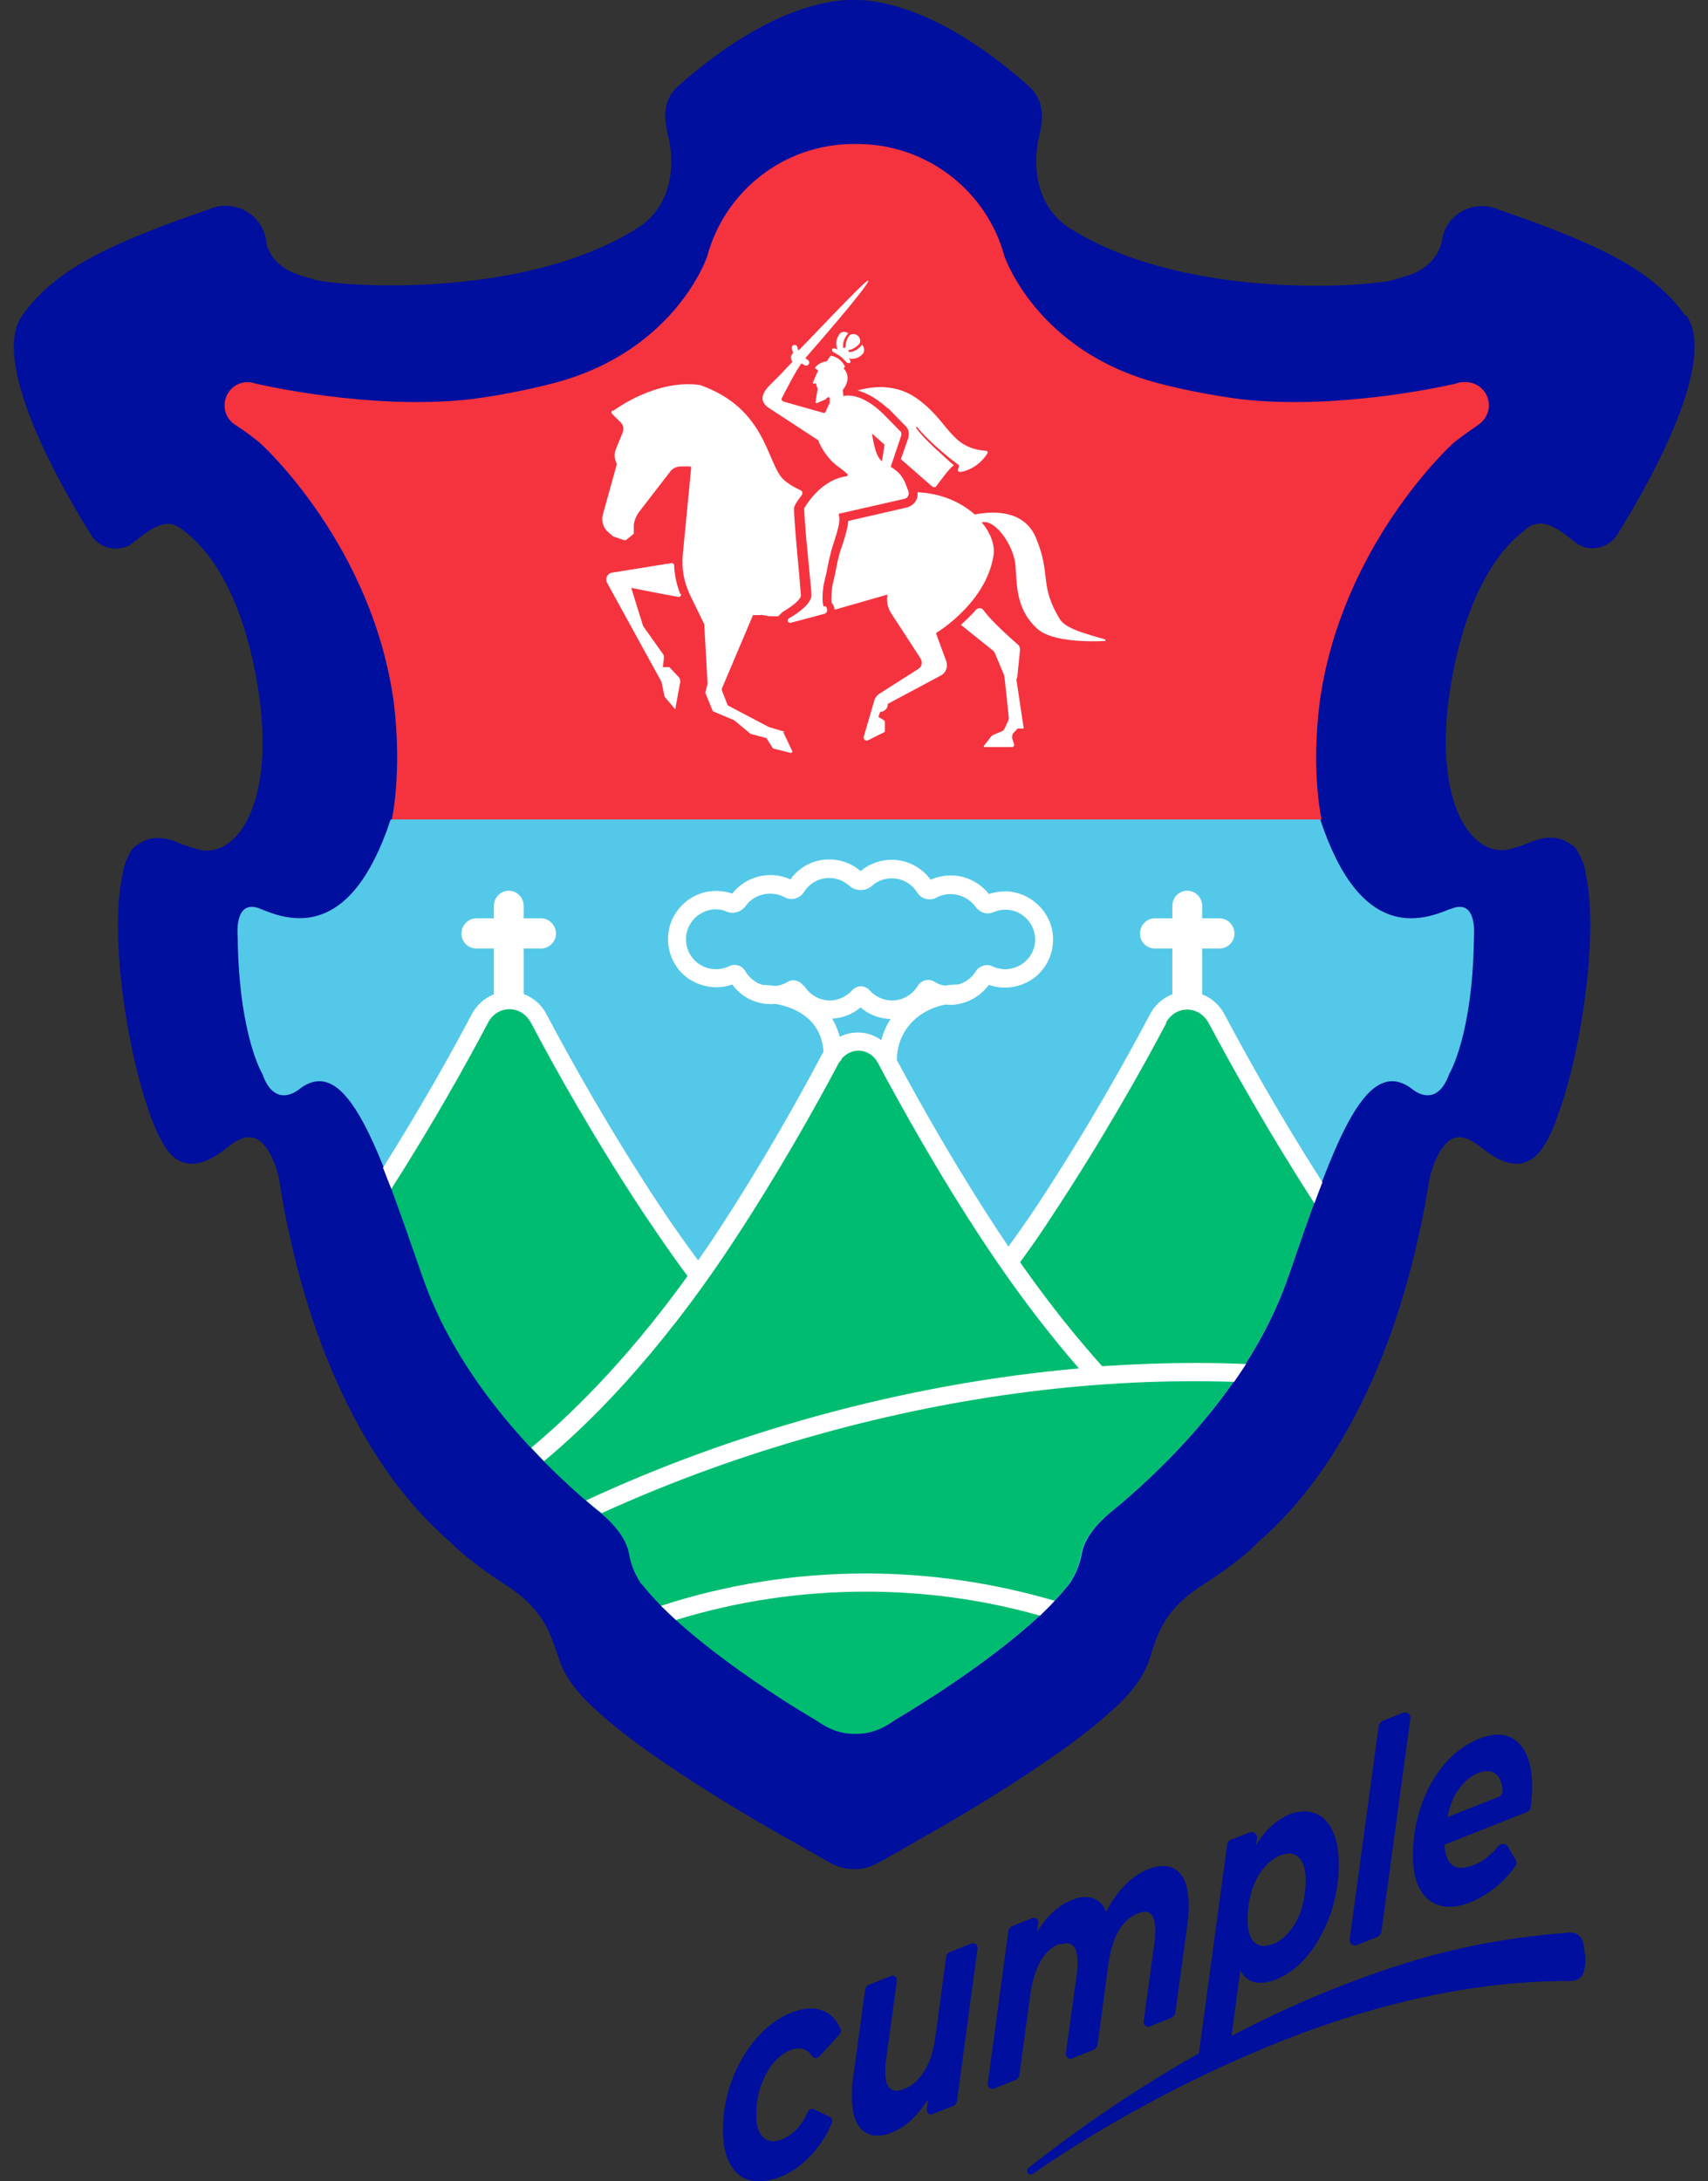 <svg xmlns="http://www.w3.org/2000/svg" id="Layer_1" viewBox="0 0 47 60"><rect x="0" y="0" width="47" height="60" fill="#333333" stroke="none"/><defs><style>.cls-1{fill:#000f9e;}.cls-1,.cls-2,.cls-3,.cls-4,.cls-5{stroke-width:0px;}.cls-2{fill:#54c8e8;}.cls-3{fill:#00bc70;}.cls-4{fill:#f5333f;}.cls-5{fill:#fff;}</style></defs><path class="cls-1" d="M46.38,8.69c-.91-1.29-2.46-2-5.16-2.93-.06-.03-.13-.05-.18-.06-.07-.02-.15-.03-.23-.03h-.04c-.54,0-1,.39-1.09.92v.05s-.02.04-.02.06c-.05.19-.24.67-.95.89l-.44.13c-.08.02-.17.03-.26.04-.29.04-.9.1-1.79.1-1.6,0-4.61-.21-6.78-1.58-1.13-.73-.93-2.09-.88-2.36v-.03c.02-.08.04-.15.05-.21.01-.04.02-.08.02-.1,0-.02,0-.03.01-.05l.02-.13h0c.06-.42-.07-.78-.35-1.03C26.76.99,25.25.19,23.92.02c-.36-.04-.68-.02-.85,0-1.32.16-2.84.96-4.4,2.34-.29.25-.41.61-.35,1.03h0l.02.13s0,.04.01.05c0,.01.01.05.02.1.01.06.03.13.05.21v.03c.06.27.26,1.63-.87,2.36-2.17,1.37-5.18,1.58-6.78,1.58-.89,0-1.5-.06-1.79-.1-.09-.01-.17-.03-.26-.04l-.44-.13c-.72-.22-.91-.69-.95-.89,0-.01,0-.04-.01-.06v-.05c-.1-.53-.56-.92-1.1-.92h-.04c-.08,0-.15.01-.23.03-.05.01-.12.03-.18.06-2.7.93-4.25,1.64-5.16,2.93-.87,1.23.95,4.49,1.77,5.83l.13.21c.15.23.4.37.67.37.1,0,.2-.02.29-.05l.04-.02h.03s.03-.03.05-.04l.04-.03s.03-.02.04-.03l.08-.06c.22-.18.56-.45.88-.45.05,0,.09,0,.14.02h0s0,0,0,0c.1.03.2.09.3.18.5.37,1.49,1.4,1.97,3.97.66,3.5-.56,5.18-1.7,4.75,0,0,0,0,0,0-.12-.03-.26-.08-.41-.14-.45-.2-.84-.18-1.12.03-.08.04-.15.1-.2.18-.02.03-.04.06-.05.1-.13.21-.18.46-.19.57-.37,1.67.14,4.99.82,6.75,0,.02.02.05.03.08h0c.11.28.23.51.34.67.07.11.29.44.72.44.28,0,.6-.14.99-.46.22-.18.42-.27.59-.27.5,0,.77.87.82,1.17.69,4.4,2.36,7.93,4.68,9.94.39.39.93.81,1.7,1.3l.04.03c.83.59,1.03,1.18,1.21,1.7.05.14.09.27.14.4.28.66.96,1.22.99,1.25,1.59,1.48,5.13,3.45,5.28,3.53.32.18.66.38,1.02.58.26.16.49.23.71.23h.02s.07,0,.07,0h.02c.22,0,.45-.07.71-.23.36-.2.7-.39,1.02-.58.15-.08,3.68-2.05,5.28-3.53.03-.02.71-.58.99-1.25.05-.12.1-.26.14-.4.17-.52.37-1.11,1.21-1.7l.04-.03c.77-.49,1.32-.9,1.7-1.3,2.32-2.01,3.98-5.54,4.68-9.94.06-.3.33-1.17.82-1.17.17,0,.37.09.59.27.39.31.7.46.99.46.42,0,.65-.34.72-.44.11-.16.23-.39.34-.67h0s.03-.07.03-.09c.68-1.76,1.18-5.09.82-6.75-.01-.1-.06-.36-.19-.57-.02-.03-.03-.06-.05-.1-.05-.08-.11-.14-.2-.18-.29-.21-.67-.23-1.12-.03-.15.06-.28.11-.41.14,0,0,0,0,0,0-1.14.42-2.36-1.25-1.7-4.75.48-2.56,1.47-3.6,1.97-3.97.09-.09.19-.16.3-.18,0,0,0,0,0,0h0s.09-.02.14-.02c.32,0,.66.27.88.45l.08.06s.03.02.04.03l.04.03s.04.02.05.03h.03s.04.03.04.03c.09.04.19.05.29.05.27,0,.52-.14.67-.37l.13-.21c.82-1.34,2.64-4.6,1.77-5.83Z"></path><path class="cls-4" d="M40.28,10.51c-.07,0-.14.01-.21.04h0s-3.14.75-5.93.43c-.76-.1-1.55-.25-2.31-.45-3.31-.89-4.18-3.46-4.19-3.48,0,0,0,0,0,0h0c-.48-1.78-2.11-3.08-4.04-3.09h0s-.03,0-.05,0c-.02,0-.04,0-.05,0h0c-1.94,0-3.56,1.31-4.04,3.09h0s0,0,0,0c0,.02-.88,2.6-4.19,3.48-.76.2-1.55.35-2.31.45-2.79.32-5.93-.43-5.93-.43h0c-.07-.02-.14-.04-.21-.04-.36,0-.64.29-.64.64,0,.24.13.45.33.56,0,0,.26.16.64.47.07.06,3.11,2.83,3.69,7.17.23,1.94-.06,3.2-.06,3.2h12.79s0,0,0,0h12.8s-.3-1.26-.06-3.2c.58-4.33,3.62-7.11,3.69-7.17.38-.3.64-.46.64-.47.19-.11.33-.32.33-.56,0-.36-.29-.64-.64-.64Z"></path><path class="cls-2" d="M39.91,25c-.79.33-2.47.91-3.58-2.46h-12.79s0,0,0,0h0s-12.79,0-12.79,0c-1.11,3.36-2.79,2.79-3.58,2.46-.74-.31-.63.75-.63.75.03,2.73.68,3.79.68,3.79.36,1.02,1.04.4,1.04.4,1.31-.97,2.18,1.72,3.4,5.21,1.08,3.09,3.64,5.43,4.82,6.4h0c.17.14.75.62.85,1.18.07.37.21.63.3.77,0,0,0,0,0,0,0,0,.01.01.01.02.01.02.02.03.04.05.02.02.03.03.03.03h0c1.11,1.4,3.54,2.99,4.75,3.7.32.22.65.39,1.09.38h0c.45.01.78-.16,1.09-.38,1.2-.71,3.64-2.29,4.75-3.69h0s.01-.01.03-.04c.01-.02.03-.03.04-.05,0,0,0-.01.01-.02,0,0,0,0,0,0,.09-.14.23-.4.3-.77.1-.56.67-1.04.85-1.18h0c1.19-.98,3.75-3.32,4.82-6.4,1.21-3.49,2.08-6.18,3.4-5.21,0,0,.67.62,1.04-.4,0,0,.65-1.06.68-3.79,0,0,.1-1.06-.63-.75"></path><path class="cls-3" d="M11.64,35.16c1.08,3.09,3.64,5.43,4.82,6.4h0c.18.14.75.62.85,1.18.06.37.21.63.3.77,0,0,0,0,0,0,0,0,0,.01.01.02.01.02.02.03.04.05.02.02.03.03.03.03h0c1.11,1.4,3.54,2.99,4.75,3.7.32.22.65.39,1.09.38.45.01.78-.16,1.09-.38,1.2-.71,3.64-2.29,4.75-3.69h0s.01-.01.03-.04c.01-.02.03-.03.04-.05,0,0,0-.01.01-.02,0,0,0,0,0,0,.09-.14.23-.4.3-.77.1-.56.67-1.04.85-1.18h0c1.19-.97,3.75-3.32,4.83-6.4.29-.84.57-1.64.83-2.35-1.2-1.86-2.17-3.6-2.8-4.78-.35-.67-1.26-.67-1.61,0-.68,1.28-1.76,3.21-3.1,5.25-.34.52-.68,1-1.01,1.45-.14-.2-.28-.41-.43-.63-1.27-1.93-2.29-3.75-2.94-4.97-.33-.63-1.19-.63-1.53,0-.64,1.22-1.66,3.04-2.94,4.97-.23.35-.47.69-.69,1.01-.42-.56-.85-1.17-1.29-1.83-1.35-2.04-2.42-3.96-3.1-5.25-.35-.67-1.26-.67-1.61,0-.58,1.1-1.46,2.68-2.55,4.39.31.8.63,1.74.98,2.74Z"></path><path class="cls-5" d="M18.19,44.17c.13.13.27.26.41.39,1.69-.52,3.44-.78,5.23-.78,1.63,0,3.23.22,4.79.66.14-.14.28-.27.4-.41-1.68-.49-3.42-.75-5.19-.75-1.94,0-3.83.3-5.64.89Z"></path><path class="cls-5" d="M32.08,28.14c.12-.23.34-.37.59-.37s.46.14.59.37c.64,1.2,1.65,3.01,2.91,4.96.07-.2.15-.4.22-.58-1.16-1.81-2.09-3.48-2.69-4.61-.14-.27-.36-.46-.62-.56v-1.26h.48c.23,0,.41-.19.41-.41s-.18-.42-.41-.42h-.48v-.34c0-.23-.18-.42-.41-.42s-.41.19-.41.42v.34h-.48c-.23,0-.41.19-.41.42s.18.41.41.41h.48v1.26c-.26.1-.48.29-.62.56-.66,1.25-1.74,3.18-3.09,5.23-.27.41-.54.79-.8,1.15-.07-.11-.15-.22-.22-.33-1.23-1.86-2.21-3.61-2.85-4.8,0-.78.55-1.38,1.35-1.53.04,0,.07.01.11.01.42,0,.82-.21,1.07-.55.5.18,1.08.03,1.43-.36.25-.28.37-.65.33-1.03-.06-.59-.54-1.08-1.13-1.17-.22-.03-.43,0-.63.06-.25-.32-.64-.51-1.05-.51-.19,0-.38.04-.55.12-.25-.34-.64-.55-1.07-.55-.32,0-.62.11-.86.31-.24-.21-.54-.32-.86-.32-.43,0-.82.2-1.07.55-.17-.08-.36-.12-.55-.12-.41,0-.8.19-1.05.51-.2-.07-.41-.09-.63-.06-.59.08-1.07.57-1.13,1.17-.04.37.08.75.33,1.03.35.39.94.54,1.43.36.17.23.4.4.67.48,0,0,0,0,0,0,.13.04.26.06.4.06.03,0,.07,0,.1-.01.66.11,1.29.49,1.34,1.32-.01.02-.03.05-.04.07-.63,1.19-1.65,3.02-2.92,4.95-.16.25-.33.49-.49.72-.35-.48-.72-.99-1.08-1.54-1.34-2.03-2.42-3.96-3.09-5.23-.14-.27-.37-.46-.63-.56v-1.25h.48c.22,0,.41-.19.41-.41s-.18-.42-.41-.42h-.48v-.34c0-.23-.18-.42-.41-.42s-.41.19-.41.42v.34h-.48c-.23,0-.41.19-.41.42s.18.41.41.41h.48v1.26c-.25.1-.47.29-.61.55-.55,1.05-1.4,2.56-2.44,4.22.07.19.15.38.23.58,1.15-1.8,2.07-3.45,2.66-4.57.12-.23.34-.37.59-.37s.46.14.59.37c.67,1.27,1.76,3.22,3.12,5.27.41.61.8,1.18,1.19,1.7-1.75,2.43-3.34,3.92-4.3,4.72.12.13.24.25.35.37,1.14-.94,3.07-2.8,5.16-5.96,1.28-1.94,2.31-3.78,2.95-4.99,0-.01.02-.02.03-.04.03-.03.05-.06.06-.09.12-.13.28-.21.45-.21.23,0,.43.13.54.34.64,1.2,1.66,3.04,2.95,4.99.91,1.37,1.78,2.49,2.58,3.41-2.39.21-4.82.65-7.25,1.32-2.2.61-4.31,1.38-6.31,2.31.12.11.24.21.35.29h0s.05.04.08.06c1.91-.87,3.92-1.6,6.02-2.18,3.85-1.07,7.71-1.55,11.38-1.43.11-.16.22-.32.33-.49-.45-.02-.91-.03-1.36-.03-.86,0-1.73.03-2.6.09-.7-.78-1.46-1.72-2.26-2.86.3-.41.61-.85.91-1.32,1.36-2.06,2.45-4,3.12-5.27ZM22.11,27.12c-.09-.15-.31-.2-.44-.11-.1.06-.21.1-.33.11-.12-.02-.24-.02-.36-.03-.2-.06-.37-.2-.48-.39-.08-.14-.27-.2-.42-.13-.33.17-.75.09-.99-.18-.16-.18-.23-.4-.21-.64.04-.37.33-.67.7-.73.15-.02.3,0,.43.06.18.07.39,0,.5-.15.24-.34.71-.45,1.08-.25.18.1.42.04.53-.14.15-.24.41-.39.7-.39.21,0,.4.08.56.22.17.15.43.15.61,0,.15-.14.35-.21.55-.21.29,0,.55.15.7.39.11.18.35.24.53.14.36-.2.84-.08,1.08.26.11.15.31.22.49.14.14-.06.28-.08.44-.06.37.05.66.36.7.72.03.24-.05.47-.21.64-.24.26-.63.35-.96.19-.16-.08-.37-.01-.46.14-.11.18-.28.3-.48.36-.12,0-.25.01-.36.03-.11-.01-.21-.05-.3-.11-.15-.09-.36-.04-.45.11-.15.25-.42.41-.71.41-.23,0-.46-.1-.62-.28-.06-.07-.15-.11-.24-.11s-.18.04-.24.11c-.16.17-.38.28-.61.28-.29,0-.57-.16-.72-.42ZM23.61,28.4c-.18,0-.35.04-.5.12-.05-.18-.12-.35-.21-.5.29-.02.56-.12.78-.31.23.2.52.31.83.32-.12.17-.2.37-.26.58-.18-.13-.4-.21-.64-.21Z"></path><path class="cls-5" d="M18.72,16.34c-.1-.25-.16-.52-.17-.79,0-.04-.04-.07-.08-.06l-1.62.26c-.14.02-.21.17-.14.29l1.49,2.71s.01.02.01.04l.07.34s.01.04.03.06l.27.32.14-.76s0-.08-.03-.11l-.27-.29h-.18s.03-.26.03-.26c0-.03,0-.06-.02-.09l-.54-.76s-.01-.02-.02-.04l-.32-1.03h0s.64.13,1.3.25c.05,0,.08-.04.07-.08Z"></path><path class="cls-5" d="M27.99,18.65l.08-.79s-.01-.09-.05-.12c-.17-.15-.73-.64-.96-.96-.05-.07-.15-.07-.21,0-.14.16-.28.29-.41.41l.03.02s0,0,0,0l.86.69s.03.03.04.05l.26.62s0,.03.01.04l.12,1.13s0,.05-.01.07l-.11.24s-.04.06-.08.07l-.22.09s-.04.02-.06.04l-.21.27s0,.03.02.03h.77s.06-.03.05-.06l-.06-.19s0-.1.03-.13l.12-.13s0,0,.02,0h.13s.02,0,.02-.01l-.2-1.33s0-.02,0-.03Z"></path><path class="cls-5" d="M23.74,9.74s0,0,0,0h0c.06-.08.05-.19-.02-.26-.07.1-.17.17-.29.2h-.04s-.02.01-.03,0c0,0,0,0-.01-.02,0-.02,0-.04.02-.04h.04c.1-.04.19-.1.25-.18.03-.07,0-.16-.06-.21-.06-.05-.14-.05-.21-.02h0s0,0,0,0c-.07.08-.11.18-.12.29v.04s-.02.03-.04.03c0,0-.01,0-.02,0,0,0-.01-.01-.01-.03v-.04c0-.12.06-.24.14-.33h0c-.08-.07-.19-.05-.25.03,0,0,0,0,0,.01,0,0,0,0,0,0-.09.12-.1.27-.04.41l-.05-.03s-.07-.02-.09,0c-.02.02-.02.06,0,.08l.17.1s.06.04.09.07l.14.14s.06.02.08,0c.02-.02.01-.06,0-.08l-.04-.04c.14.03.3-.01.39-.13Z"></path><path class="cls-5" d="M30.42,17.59c-.36-.11-1.08-.27-1.25-.55-.59-.96-.23-1.23-.67-2.26-.31-.72-1.09-.74-1.67-.63,0,0,0,0-.01,0-.37-.33-.91-.58-1.57-.61,0,.08,0,.15-.04.22-.05.1-.15.17-.26.2l-1.61.37s0,0,0,.01c-.01.18-.08.4-.16.65-.03.08-.05.15-.07.21-.07.26-.09.37-.11.48-.02.1-.04.2-.09.41-.02.09-.04.37-.03.48.05.06.08.13.09.2l1.43-.41s.02,0,.02.01c-.03.18.01.36.11.51l.8,1.23c.06.1.04.23-.06.29l-1.1.7s-.08.08-.1.13l-.3,1.03c-.02.07.05.14.12.1l.46-.23v-.22c.01-.05-.01-.1-.06-.12l-.12-.07.05-.14h0c.11,0,.21-.09.21-.2v-.02s1.46-.78,1.46-.78c.14-.07.2-.24.15-.39l-.28-.76s0-.01,0-.02c.12-.07,1.39-.88,1.58-2.14.04-.28-.08-.61-.33-.91.02,0,.05,0,.07,0,.37-.01.82.7.86,1.17.05.55,0,1.22.61,1.77.41.37,1.51.35,1.86.33.02,0,.02-.02,0-.03Z"></path><path class="cls-5" d="M21.59,20.14s-.01-.02-.02-.02l-.41-.12s0,0,0,0l-1.12-.59s-.01-.01-.02-.02l-.16-.41s0-.02,0-.03l.86-2.03h.22s0-.01,0-.01l.22.04s0,0,0,0h.26s.07-.08.12-.12c.41-.24.5-.4.5-.44,0-.04-.03-.33-.05-.61-.06-.64-.14-1.51-.14-1.77,0-.04,0-.08.03-.12,0-.01.07-.13.18-.27.04-.05.02-.12-.04-.14-.2-.09-.37-.2-.48-.31-.45-.47-.46-1.94-2.28-2.58,0,0,0,0,0,0-1.22-.17-2.37.7-2.37.7-.05-.01-.09.05-.05.09l.25.25c.06.06.08.16.05.25l-.19.47c-.05.11-.05.24,0,.35l.02.06s0,.02,0,.02l-.38,1.37c-.05.18.01.38.16.5l.13.11s0,0,.01,0l.29.1s.03,0,.04,0l.21-.17s.01-.02.01-.03v-.22c.02-.15.08-.28.17-.39l.81-1.05c.07-.11.19-.17.32-.17h.26s0,0,.02.03l-.23,2.38c-.04.39.03.78.2,1.13l.39.8s0,0,0,.01l.09,1.62s0,0,0,.01l-.06.23s0,.02,0,.02l.2.49s.01.02.02.02l.57.24s0,0,0,0l.46.38s0,0,.01,0l.41.11s.02,0,.02.02l.16.25s.01.01.02.02l.48.12s.06-.02.04-.05l-.25-.53Z"></path><path class="cls-5" d="M22.68,16.69c-.08-.05-.04-.54,0-.67.11-.44.07-.39.2-.89.07-.26.28-.76.2-.97,0-.01,0-.02.01-.03.18-.04,1.36-.31,1.8-.41.09-.02.13-.11.11-.2l-.08-.21c-.05-.13-.13-.25-.23-.34h0s-.11-.09-.18-.13l.29-.86c.01-.08,0-.1-.04-.13l-.46-.47c-.3-.29-.55-.41-.71-.46-.17-.05-.28-.04-.28-.04,0,0,0,0,0,0,0,0,0,0,0,0-.06,0-.1.02-.1.02,0,0,0,0,0,0l-.02-.17s0,0,0,0c.15-.19.19-.41.03-.59,0,0,0,0,0-.01l.03-.04s0,0,0-.01h0c-.07-.15-.2-.25-.35-.29h-.04s0-.01-.01,0c-.01.02-.07.1-.1.15,0,0,0,0,0,0-.12.01-.24.07-.32.17,0,0,0,.01,0,.02l.08.06s0,0,0,.01c0,.02-.02.04-.03.06l-.11.26s0,.03.02.03h.06s.01,0,.01,0c0,.05.02.1.04.14,0,0,0,0,0,0l-.06.38s.01.03.03.02l.24-.1s0,0,0,0l.06-.06s0,0,0,0c.01,0,.03,0,.05,0,0,0,.01,0,.01,0v.13s.01,0,.01,0l-.13.28s-.02.02-.04.02l-1.13-.32s-.05-.05-.03-.08c.1-.2.43-.83.54-.96,0,0,0,0,.01,0,.05.03.09.05.09.05.02.01.04.01.06,0,.02,0,.04-.02.05-.04.02-.04,0-.09-.03-.11,0,0-.03-.01-.06-.04,0,0,0-.01,0-.02.13-.15,1.77-2.02,1.72-2.12-.04-.07-1.91,1.94-1.92,1.92-.01-.03-.02-.06-.03-.09,0-.04-.05-.07-.09-.06-.04,0-.07.05-.06.09,0,.01.01.05.03.11,0,.01,0,.02,0,.03-.04.03-.07.09-.05.14v.03s.02.04.04.06h0c-.15.15-.29.31-.44.46-.21.21-.61.52-.23.8.04.03,1.32.86,1.39.91,0,0,0,0,0,0v.04c.04.08.08.15.12.22.27.42.45.45.67.66.02.02,0,.05-.02.06-.71.09-1.12.8-1.17.88,0,0,0,0,0,.01,0,.4.2,2.24.2,2.37,0,.23-.31.47-.62.65-.07.04-.02.14.05.12l.94-.25s0,0,0,0c.08-.04.08-.15.01-.21ZM24.34,12.23l-.07.46c-.12-.1-.18-.27-.24-.56-.01-.07-.03-.14-.03-.2l.34.3Z"></path><path class="cls-5" d="M24.45,11.24l.46.47c.06.06.12.14.09.3v.02s-.21.6-.21.6l.87.76s.07.02.09,0c.1-.13.36-.49.47-.57.01,0,.01-.01.03-.02-.18-.15-.34-.31-.51-.46-.19-.18-.38-.36-.53-.57-.01-.02.02-.04.03-.02.16.2.35.38.54.55.19.17.39.34.6.49,0,0,0,0,0,0,0,0,0,0,0,0,0,0,0,0,0,0,0,0,0,0,0,0,0,.01.02.04,0,.07-.07.14.06.12.06.12.4-.07.65-.37.73-.51.02-.03,0-.07-.04-.07-.99-.07-1.01-.81-1.9-1.44-.59-.42-1.25-.33-1.63-.22.2.06.44.15.83.49Z"></path><path class="cls-1" d="M22.63,55.3c-.24-.09-.52-.07-.85.06-.36.14-.68.38-.97.71-.31.36-.54.78-.71,1.26-.1.29-.16.6-.19.91-.05.55.01.97.18,1.28.13.24.31.39.55.45.24.06.51.03.83-.09.31-.12.6-.33.86-.61.23-.25.42-.54.56-.87.03-.07,0-.15-.07-.18l-.42-.2c-.07-.03-.14,0-.17.07-.17.38-.41.63-.7.75-.23.09-.4.07-.53-.05-.13-.12-.19-.33-.19-.62,0-.27.04-.53.12-.77.08-.24.19-.45.33-.63.14-.17.3-.3.47-.37.27-.11.47-.06.61.15.05.07.14.08.2.02l.57-.62s.05-.1.02-.15c-.12-.25-.28-.42-.5-.5Z"></path><path class="cls-1" d="M26.75,53.45l-.63.25s-.07.05-.08.1l-.3,2.22c-.05.39-.15.7-.3.94-.15.24-.33.41-.56.5-.34.14-.52-.02-.52-.46,0-.11,0-.21.02-.32l.3-2.2c.01-.09-.08-.17-.16-.13l-.63.25s-.07.05-.08.1l-.33,2.42c-.03.18-.04.36-.04.53,0,.46.1.78.3.95.2.17.47.19.8.06.19-.08.37-.19.54-.35.17-.16.32-.35.46-.57l-.04.28c-.01.09.08.17.16.13l.59-.23s.07-.05.08-.1l.57-4.23c.01-.09-.08-.17-.16-.13Z"></path><path class="cls-1" d="M29.17,53.49c.16-.06.28-.05.36.03.08.08.12.23.12.45,0,.11,0,.21-.02.33l-.3,2.18c-.01.1.08.18.17.14l.62-.25s.07-.06.08-.11l.3-2.24c.11-.76.38-1.22.81-1.39.16-.06.28-.06.36.02.08.08.12.23.12.44,0,.11,0,.22-.02.33l-.3,2.18c-.01.1.08.18.17.14l.62-.25s.07-.06.08-.11l.33-2.42c.03-.19.04-.37.04-.54,0-.46-.1-.78-.3-.95-.2-.17-.47-.19-.8-.06-.24.09-.45.24-.65.44-.2.2-.37.44-.52.73-.08-.19-.21-.32-.37-.37-.17-.05-.36-.04-.57.05-.38.15-.7.45-.97.89l.04-.25c.01-.1-.08-.18-.17-.14l-.57.23s-.07.06-.08.11l-.57,4.21c-.01.1.08.18.17.14l.62-.25s.07-.06.08-.11l.3-2.22c.11-.77.38-1.24.81-1.41Z"></path><path class="cls-1" d="M37.34,53.5l.58-.23s.08-.07.09-.12l.8-5.88c.02-.11-.09-.2-.2-.16l-.58.23s-.08.07-.09.12l-.8,5.88c-.02.11.09.2.2.16Z"></path><path class="cls-1" d="M39.64,52.42c.24.06.52.03.83-.1.24-.1.48-.24.7-.42.2-.16.37-.35.53-.57.04-.05.04-.13,0-.18l-.2-.35c-.06-.1-.19-.11-.27-.02-.07.09-.15.17-.23.24-.14.13-.29.22-.45.28-.5.2-.77.01-.8-.56l2.27-.9c.06-.02.1-.08.1-.14.03-.21.04-.4.04-.57,0-.38-.06-.68-.18-.92-.12-.24-.29-.39-.51-.46-.22-.07-.48-.04-.78.08-.35.14-.66.37-.94.69-.27.32-.49.7-.64,1.14-.15.44-.23.89-.23,1.37,0,.38.06.69.19.93.13.24.31.39.55.45ZM40.14,49.22c.14-.21.32-.36.53-.45.21-.08.38-.07.5.03.1.09.16.24.18.44,0,.08-.03.15-.1.18l-1.42.56c.06-.3.16-.56.31-.77Z"></path><path class="cls-1" d="M43.61,53.78c-.02-.37-.08-.65-.46-.62-1.41.11-2.78.34-4.11.73-1.79.53-3.51,1.25-5.15,2.11l.24-1.8c.19.35.53.43,1,.24.32-.13.6-.35.86-.66.26-.32.46-.69.62-1.13.15-.44.23-.89.23-1.36,0-.39-.06-.71-.18-.95-.12-.24-.28-.4-.49-.47-.2-.07-.43-.06-.67.03-.37.15-.69.44-.94.86l.03-.19c.02-.12-.09-.21-.2-.17l-.53.21c-.05.02-.09.07-.09.12l-.78,5.75c-1.64.92-3.21,1.99-4.69,3.15-.04.03-.05.1-.02.14.03.05.1.06.15.02,1.1-.77,2.26-1.45,3.44-2.08,3.49-1.83,7.35-3.23,11.32-3.22.4.01.45-.32.43-.73ZM34.44,52.02c.08-.24.18-.45.32-.62.14-.17.29-.29.46-.36.22-.09.39-.07.52.05.12.12.19.33.19.62,0,.27-.04.53-.11.78-.08.24-.18.45-.32.62-.14.17-.29.3-.47.36-.22.09-.39.07-.52-.05-.12-.12-.18-.33-.18-.62,0-.27.04-.53.11-.78Z"></path></svg>